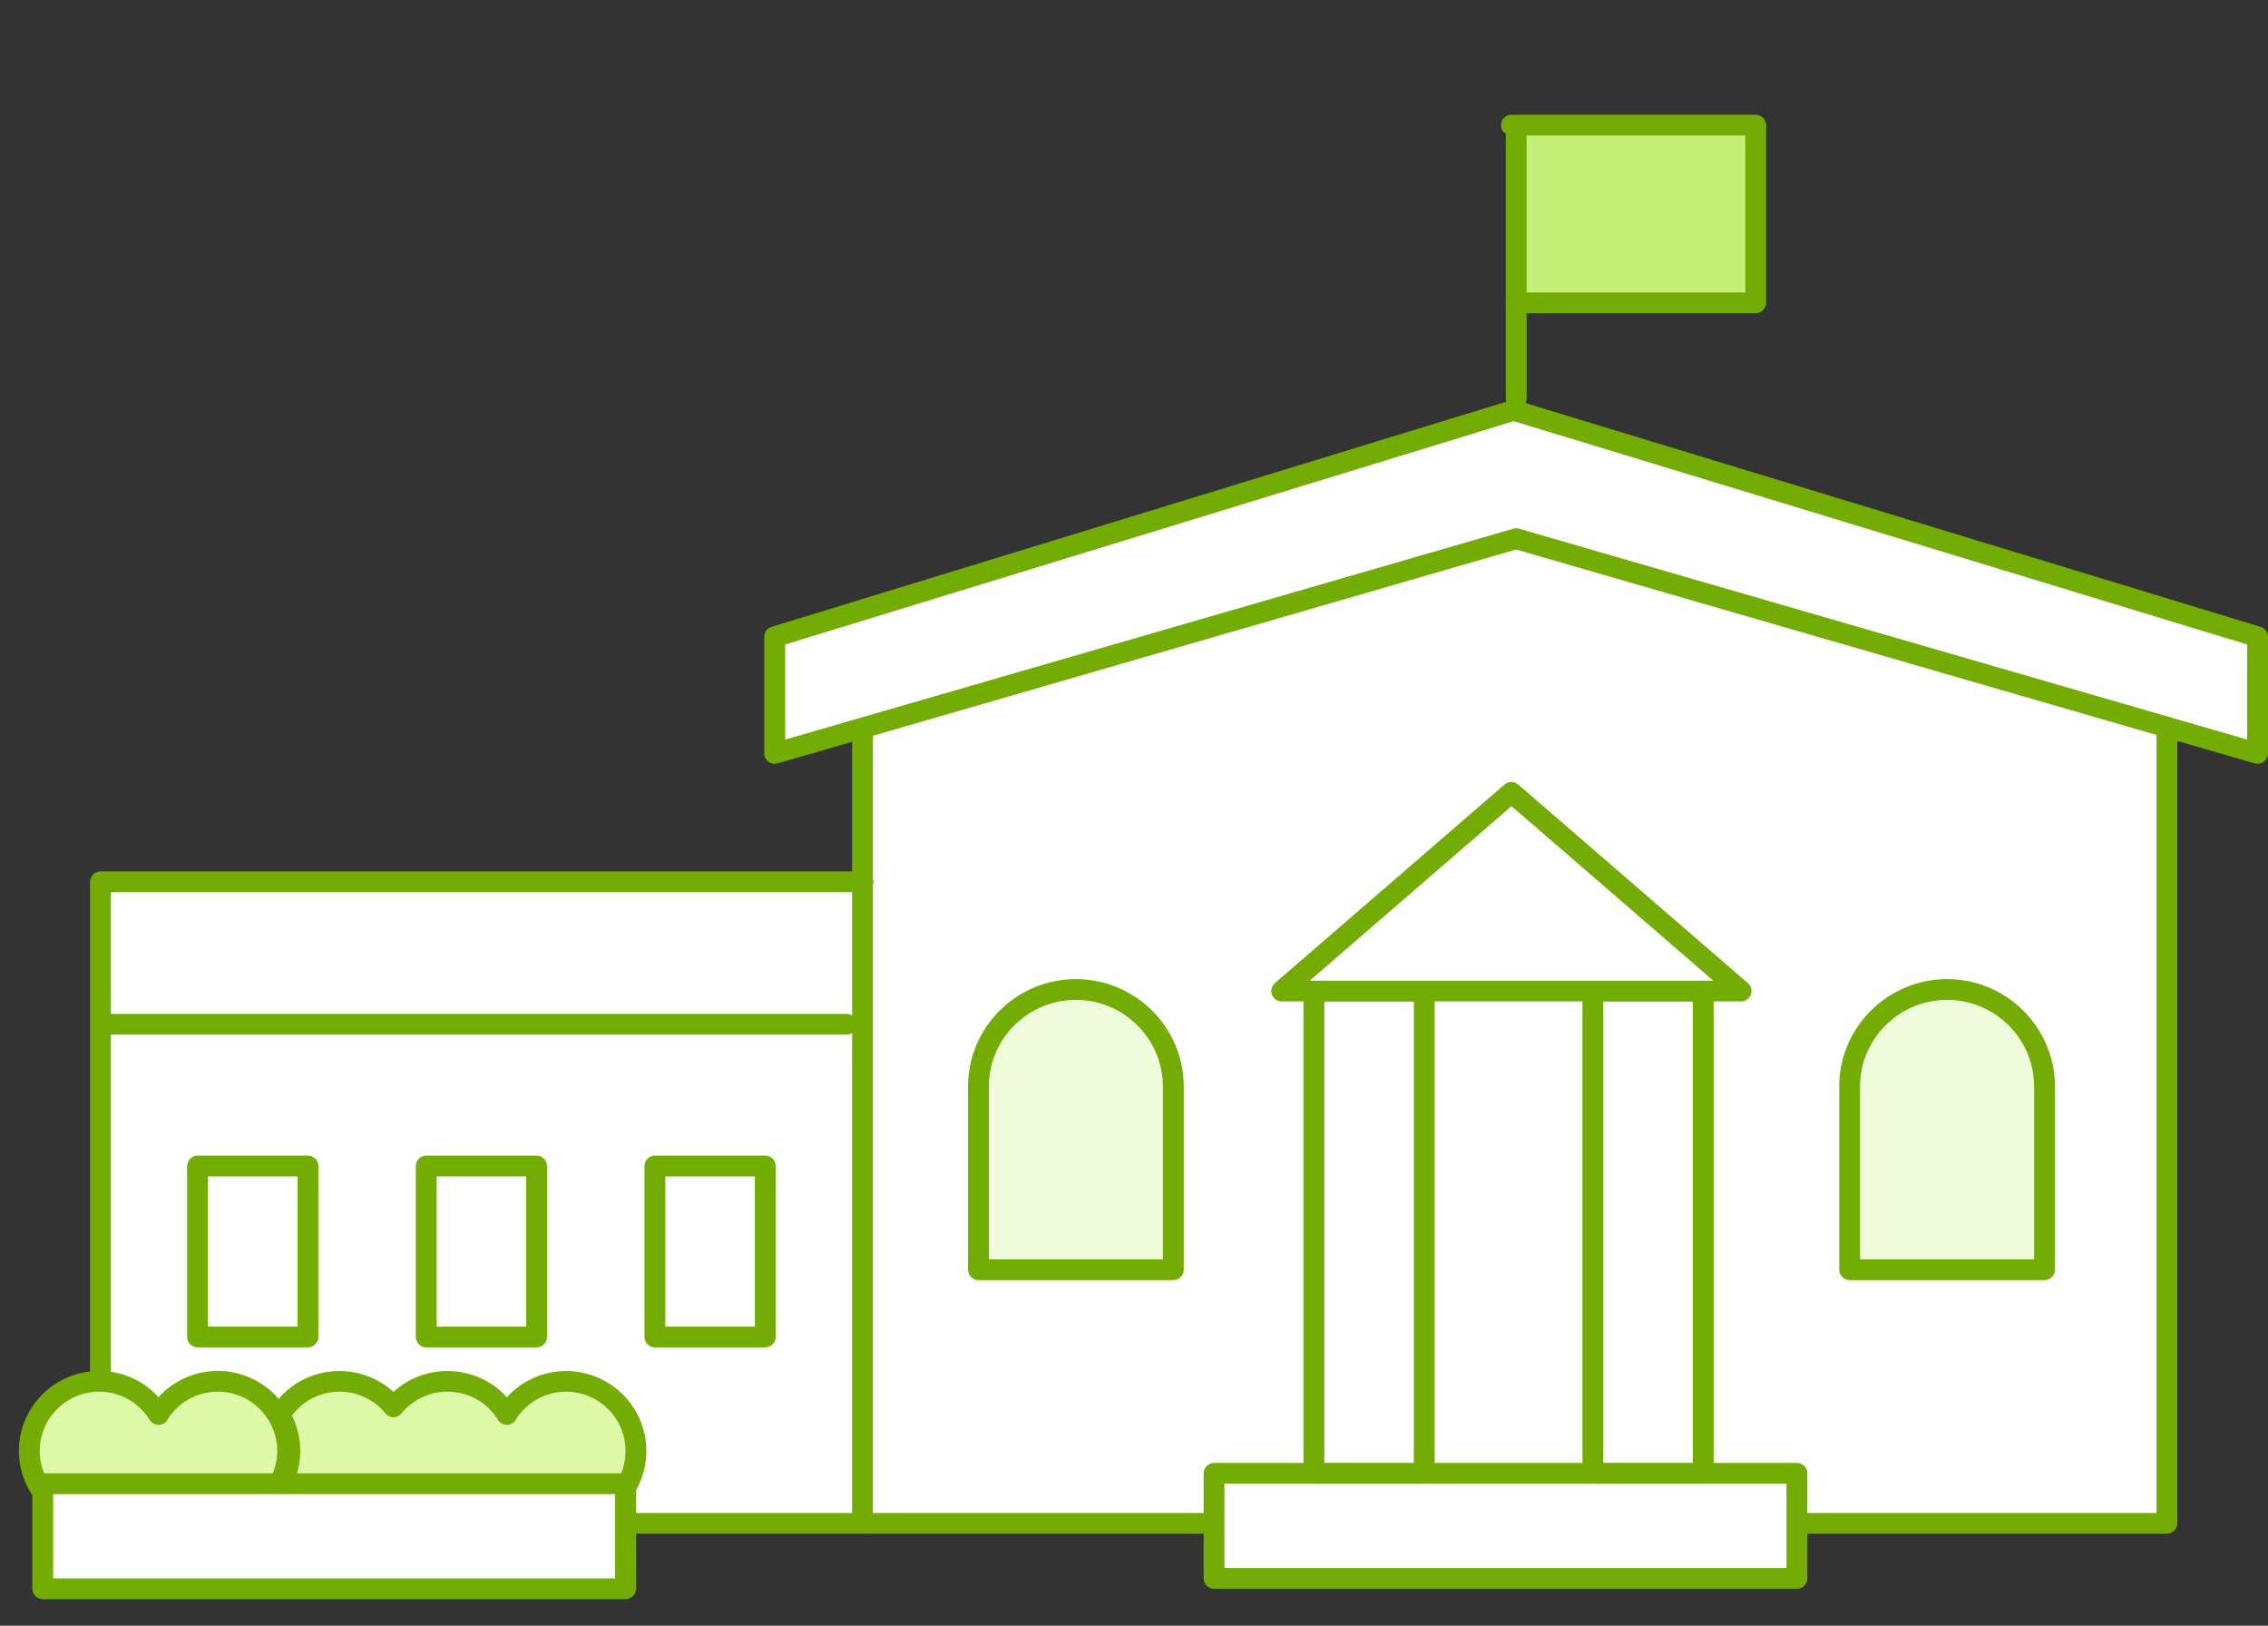 <svg width="120" height="86" viewBox="0 0 120 86" fill="none" xmlns="http://www.w3.org/2000/svg">
<rect x="0" y="0" width="120" height="86" fill="#333333" stroke="none"/>
<path d="M45.5 38.5L80.738 23.881L114.5 38.5L114.704 80.5H45.5V38.5Z" fill="white"/>
<path d="M79.97 6.621H92.894V16.018H80.223" fill="#C5EF76"/>
<path d="M92.895 16.567H80.218C79.915 16.567 79.667 16.32 79.667 16.018C79.667 15.716 79.915 15.469 80.218 15.469H92.344V7.17H79.97C79.667 7.17 79.419 6.923 79.419 6.621C79.419 6.319 79.667 6.071 79.97 6.071H92.895C93.198 6.071 93.445 6.319 93.445 6.621V16.018C93.445 16.32 93.198 16.567 92.895 16.567Z" fill="#72AC04"/>
<path d="M45.664 46.643H5.309V80.586H45.636V38.081" fill="white"/>
<path d="M45.636 81.135H5.314C5.011 81.135 4.763 80.888 4.763 80.586V46.649C4.763 46.347 5.011 46.099 5.314 46.099H45.085V38.086C45.085 37.784 45.333 37.537 45.636 37.537C45.939 37.537 46.187 37.784 46.187 38.086V46.478C46.203 46.533 46.214 46.588 46.214 46.649C46.214 46.709 46.203 46.764 46.187 46.819V80.591C46.187 80.893 45.939 81.141 45.636 81.141V81.135ZM5.865 80.037H45.085V47.198H5.865V80.037Z" fill="#72AC04"/>
<path d="M114.651 81.135H95.076C94.773 81.135 94.525 80.888 94.525 80.586C94.525 80.284 94.773 80.037 95.076 80.037H114.1V38.3C114.1 37.998 114.348 37.751 114.651 37.751C114.954 37.751 115.202 37.998 115.202 38.3V80.586C115.202 80.888 114.954 81.135 114.651 81.135Z" fill="#72AC04"/>
<path d="M63.921 81.135H45.79C45.487 81.135 45.239 80.888 45.239 80.586C45.239 80.284 45.487 80.037 45.79 80.037H63.921C64.224 80.037 64.472 80.284 64.472 80.586C64.472 80.888 64.224 81.135 63.921 81.135Z" fill="#72AC04"/>
<path d="M80.091 21.703L40.992 33.687V39.855L80.224 28.497L119.45 39.855V33.687L80.091 21.703Z" fill="white"/>
<path d="M119.449 40.404C119.4 40.404 119.345 40.398 119.295 40.382L80.218 29.068L41.141 40.382C40.975 40.431 40.794 40.398 40.656 40.294C40.518 40.19 40.435 40.025 40.435 39.855V33.687C40.435 33.445 40.595 33.231 40.827 33.16L79.926 21.181C80.031 21.148 80.146 21.148 80.251 21.181L119.609 33.16C119.84 33.231 120 33.445 120 33.687V39.855C120 40.025 119.918 40.19 119.78 40.294C119.681 40.365 119.565 40.404 119.449 40.404ZM80.218 27.947C80.267 27.947 80.323 27.953 80.372 27.969L118.898 39.124V34.093L80.091 22.279L41.543 34.093V39.124L80.069 27.969C80.119 27.953 80.174 27.947 80.223 27.947H80.218Z" fill="#72AC04"/>
<path d="M44.799 54.733H5.611C5.308 54.733 5.061 54.486 5.061 54.184C5.061 53.882 5.308 53.635 5.611 53.635H44.799C45.102 53.635 45.35 53.882 45.35 54.184C45.35 54.486 45.102 54.733 44.799 54.733Z" fill="#72AC04"/>
<path d="M16.293 71.276H10.453C10.15 71.276 9.902 71.029 9.902 70.727V61.681C9.902 61.379 10.15 61.132 10.453 61.132H16.293C16.596 61.132 16.844 61.379 16.844 61.681V70.727C16.844 71.029 16.596 71.276 16.293 71.276ZM11.004 70.178H15.742V62.23H11.004V70.178Z" fill="#72AC04"/>
<path d="M28.393 61.681H22.553V70.727H28.393V61.681Z" fill="white"/>
<path d="M28.392 71.276H22.552C22.249 71.276 22.001 71.029 22.001 70.727V61.681C22.001 61.379 22.249 61.132 22.552 61.132H28.392C28.695 61.132 28.943 61.379 28.943 61.681V70.727C28.943 71.029 28.695 71.276 28.392 71.276ZM23.103 70.178H27.841V62.23H23.103V70.178Z" fill="#72AC04"/>
<path d="M40.49 61.681H34.65V70.727H40.49V61.681Z" fill="white"/>
<path d="M40.49 71.276H34.651C34.347 71.276 34.1 71.029 34.1 70.727V61.681C34.1 61.379 34.347 61.132 34.651 61.132H40.49C40.793 61.132 41.041 61.379 41.041 61.681V70.727C41.041 71.029 40.793 71.276 40.49 71.276ZM35.202 70.178H39.939V62.23H35.202V70.178Z" fill="#72AC04"/>
<path d="M95.076 83.497V77.933H64.235V83.497H95.076Z" fill="white"/>
<path d="M95.076 84.046H64.236C63.932 84.046 63.685 83.799 63.685 83.497V77.939C63.685 77.637 63.932 77.389 64.236 77.389H95.076C95.379 77.389 95.627 77.637 95.627 77.939V83.497C95.627 83.799 95.379 84.046 95.076 84.046ZM64.786 82.948H94.525V78.488H64.786V82.948Z" fill="#72AC04"/>
<path d="M75.364 52.427H69.524V77.933H75.364V52.427Z" fill="white"/>
<path d="M75.359 78.482H69.519C69.216 78.482 68.968 78.235 68.968 77.933V52.427C68.968 52.125 69.216 51.877 69.519 51.877H75.359C75.662 51.877 75.909 52.125 75.909 52.427V77.933C75.909 78.235 75.662 78.482 75.359 78.482ZM70.07 77.384H74.808V52.976H70.07V77.384Z" fill="#72AC04"/>
<path d="M90.123 52.427H84.283V77.933H90.123V52.427Z" fill="white"/>
<path d="M90.117 78.482H84.278C83.975 78.482 83.727 78.235 83.727 77.933V52.427C83.727 52.125 83.975 51.877 84.278 51.877H90.117C90.42 51.877 90.668 52.125 90.668 52.427V77.933C90.668 78.235 90.42 78.482 90.117 78.482ZM84.828 77.384H89.566V52.976H84.828V77.384Z" fill="#72AC04"/>
<path d="M51.762 67.168V57.485C51.762 54.646 54.07 52.344 56.918 52.344C59.767 52.344 62.075 54.646 62.075 57.485V67.168H51.762Z" fill="#F0FBDC"/>
<path d="M62.081 67.717H51.768C51.465 67.717 51.217 67.47 51.217 67.168V57.485C51.217 54.349 53.779 51.795 56.924 51.795C60.07 51.795 62.632 54.349 62.632 57.485V67.168C62.632 67.47 62.384 67.717 62.081 67.717ZM52.319 66.619H61.53V57.485C61.53 54.953 59.464 52.894 56.924 52.894C54.385 52.894 52.319 54.953 52.319 57.485V66.619Z" fill="#72AC04"/>
<path d="M97.858 67.174V57.491C97.858 54.651 100.167 52.35 103.015 52.35C105.863 52.35 108.172 54.651 108.172 57.491V67.174H97.858Z" fill="#F0FBDC"/>
<path d="M108.177 67.717H97.863C97.56 67.717 97.312 67.47 97.312 67.168V57.485C97.312 54.349 99.874 51.795 103.02 51.795C106.166 51.795 108.728 54.349 108.728 57.485V67.168C108.728 67.47 108.48 67.717 108.177 67.717ZM98.414 66.619H107.626V57.485C107.626 54.953 105.56 52.894 103.02 52.894C100.48 52.894 98.414 54.953 98.414 57.485V66.619Z" fill="#72AC04"/>
<path d="M79.97 41.92L67.816 52.427H92.129L79.97 41.92Z" fill="white"/>
<path d="M92.128 52.976H67.816C67.585 52.976 67.381 52.833 67.298 52.619C67.216 52.405 67.282 52.163 67.452 52.009L79.606 41.502C79.815 41.321 80.118 41.321 80.328 41.502L92.481 52.009C92.657 52.158 92.718 52.399 92.635 52.619C92.553 52.833 92.349 52.976 92.117 52.976H92.128ZM69.293 51.877H90.652L79.975 42.645L69.298 51.877H69.293Z" fill="#72AC04"/>
<path d="M80.223 21.615C79.92 21.615 79.672 21.368 79.672 21.066V6.67C79.672 6.368 79.92 6.121 80.223 6.121C80.526 6.121 80.774 6.368 80.774 6.67V21.066C80.774 21.368 80.526 21.615 80.223 21.615Z" fill="#72AC04"/>
<path d="M15.219 76.758C15.219 77.477 15.01 78.147 14.652 78.713H8.404C8.404 78.713 8.388 78.691 8.388 78.68C8.377 78.691 8.371 78.702 8.366 78.713H2.118C1.76 78.147 1.551 77.477 1.551 76.758C1.551 74.72 3.204 73.072 5.242 73.072C6.57 73.072 7.738 73.775 8.388 74.824C9.038 73.77 10.2 73.072 11.528 73.072C13.566 73.072 15.219 74.72 15.219 76.758Z" fill="#DEFAA9"/>
<path d="M14.652 79.262H8.404C8.404 79.262 8.382 79.262 8.366 79.262H2.118C1.931 79.262 1.755 79.163 1.65 79.004C1.226 78.329 1 77.554 1 76.758C1 74.423 2.901 72.523 5.242 72.523C6.46 72.523 7.589 73.028 8.388 73.913C9.181 73.034 10.311 72.523 11.528 72.523C13.87 72.523 15.77 74.423 15.77 76.758C15.77 77.554 15.544 78.334 15.12 79.004C15.021 79.163 14.845 79.262 14.652 79.262ZM8.575 78.164H14.332C14.553 77.73 14.668 77.246 14.668 76.758C14.668 75.028 13.258 73.621 11.528 73.621C10.432 73.621 9.435 74.176 8.856 75.11C8.757 75.275 8.581 75.374 8.388 75.374C8.195 75.374 8.019 75.275 7.92 75.115C7.341 74.182 6.338 73.621 5.242 73.621C3.512 73.621 2.102 75.028 2.102 76.758C2.102 77.246 2.218 77.73 2.438 78.164H8.201C8.316 78.12 8.454 78.12 8.575 78.164Z" fill="#72AC04"/>
<path d="M33.648 76.758C33.648 77.477 33.438 78.147 33.08 78.713H26.833C26.833 78.713 26.822 78.691 26.811 78.68C26.811 78.691 26.8 78.702 26.794 78.713H14.834C14.834 78.713 14.811 78.669 14.795 78.647C15.131 78.092 15.329 77.45 15.329 76.758C15.329 76.066 15.131 75.412 14.795 74.857C15.445 73.786 16.613 73.072 17.957 73.072C19.109 73.072 20.139 73.6 20.817 74.423C21.489 73.6 22.519 73.072 23.67 73.072C25.004 73.072 26.172 73.775 26.816 74.824C27.466 73.77 28.629 73.072 29.956 73.072C31.995 73.072 33.648 74.72 33.648 76.758Z" fill="#DEFAA9"/>
<path d="M33.08 79.262H26.833C26.833 79.262 26.805 79.262 26.794 79.262H14.834C14.657 79.262 14.492 79.18 14.387 79.037C14.371 79.015 14.343 78.971 14.327 78.938C14.217 78.762 14.217 78.543 14.327 78.361C14.63 77.862 14.784 77.323 14.784 76.758C14.784 76.192 14.624 75.632 14.327 75.143C14.222 74.967 14.222 74.748 14.327 74.577C15.104 73.292 16.464 72.529 17.957 72.529C19.026 72.529 20.04 72.924 20.817 73.632C21.588 72.924 22.602 72.529 23.671 72.529C24.893 72.529 26.023 73.034 26.816 73.918C27.61 73.039 28.739 72.529 29.956 72.529C32.298 72.529 34.199 74.429 34.199 76.763C34.199 77.559 33.973 78.339 33.549 79.01C33.449 79.169 33.273 79.268 33.08 79.268V79.262ZM26.998 78.164H32.761C32.981 77.73 33.097 77.246 33.097 76.758C33.097 75.028 31.686 73.621 29.956 73.621C28.86 73.621 27.863 74.176 27.285 75.11C27.185 75.275 27.009 75.374 26.816 75.374C26.623 75.374 26.447 75.275 26.348 75.11C25.775 74.176 24.772 73.621 23.671 73.621C22.723 73.621 21.841 74.039 21.246 74.769C21.142 74.896 20.988 74.973 20.822 74.973C20.657 74.973 20.503 74.901 20.398 74.769C19.797 74.039 18.91 73.621 17.963 73.621C16.96 73.621 16.04 74.088 15.445 74.885C15.737 75.467 15.886 76.11 15.886 76.758C15.886 77.236 15.803 77.713 15.638 78.164H26.629C26.75 78.12 26.882 78.12 27.004 78.164H26.998Z" fill="#72AC04"/>
<path d="M33.097 84.046V78.482H2.256V84.046H33.097Z" fill="white"/>
<path d="M33.097 84.595H2.262C1.959 84.595 1.711 84.348 1.711 84.046V78.488C1.711 78.186 1.959 77.939 2.262 77.939H33.103C33.406 77.939 33.654 78.186 33.654 78.488V84.046C33.654 84.348 33.406 84.595 33.103 84.595H33.097ZM2.807 83.497H32.546V79.037H2.813V83.497H2.807Z" fill="#72AC04"/>
</svg>
